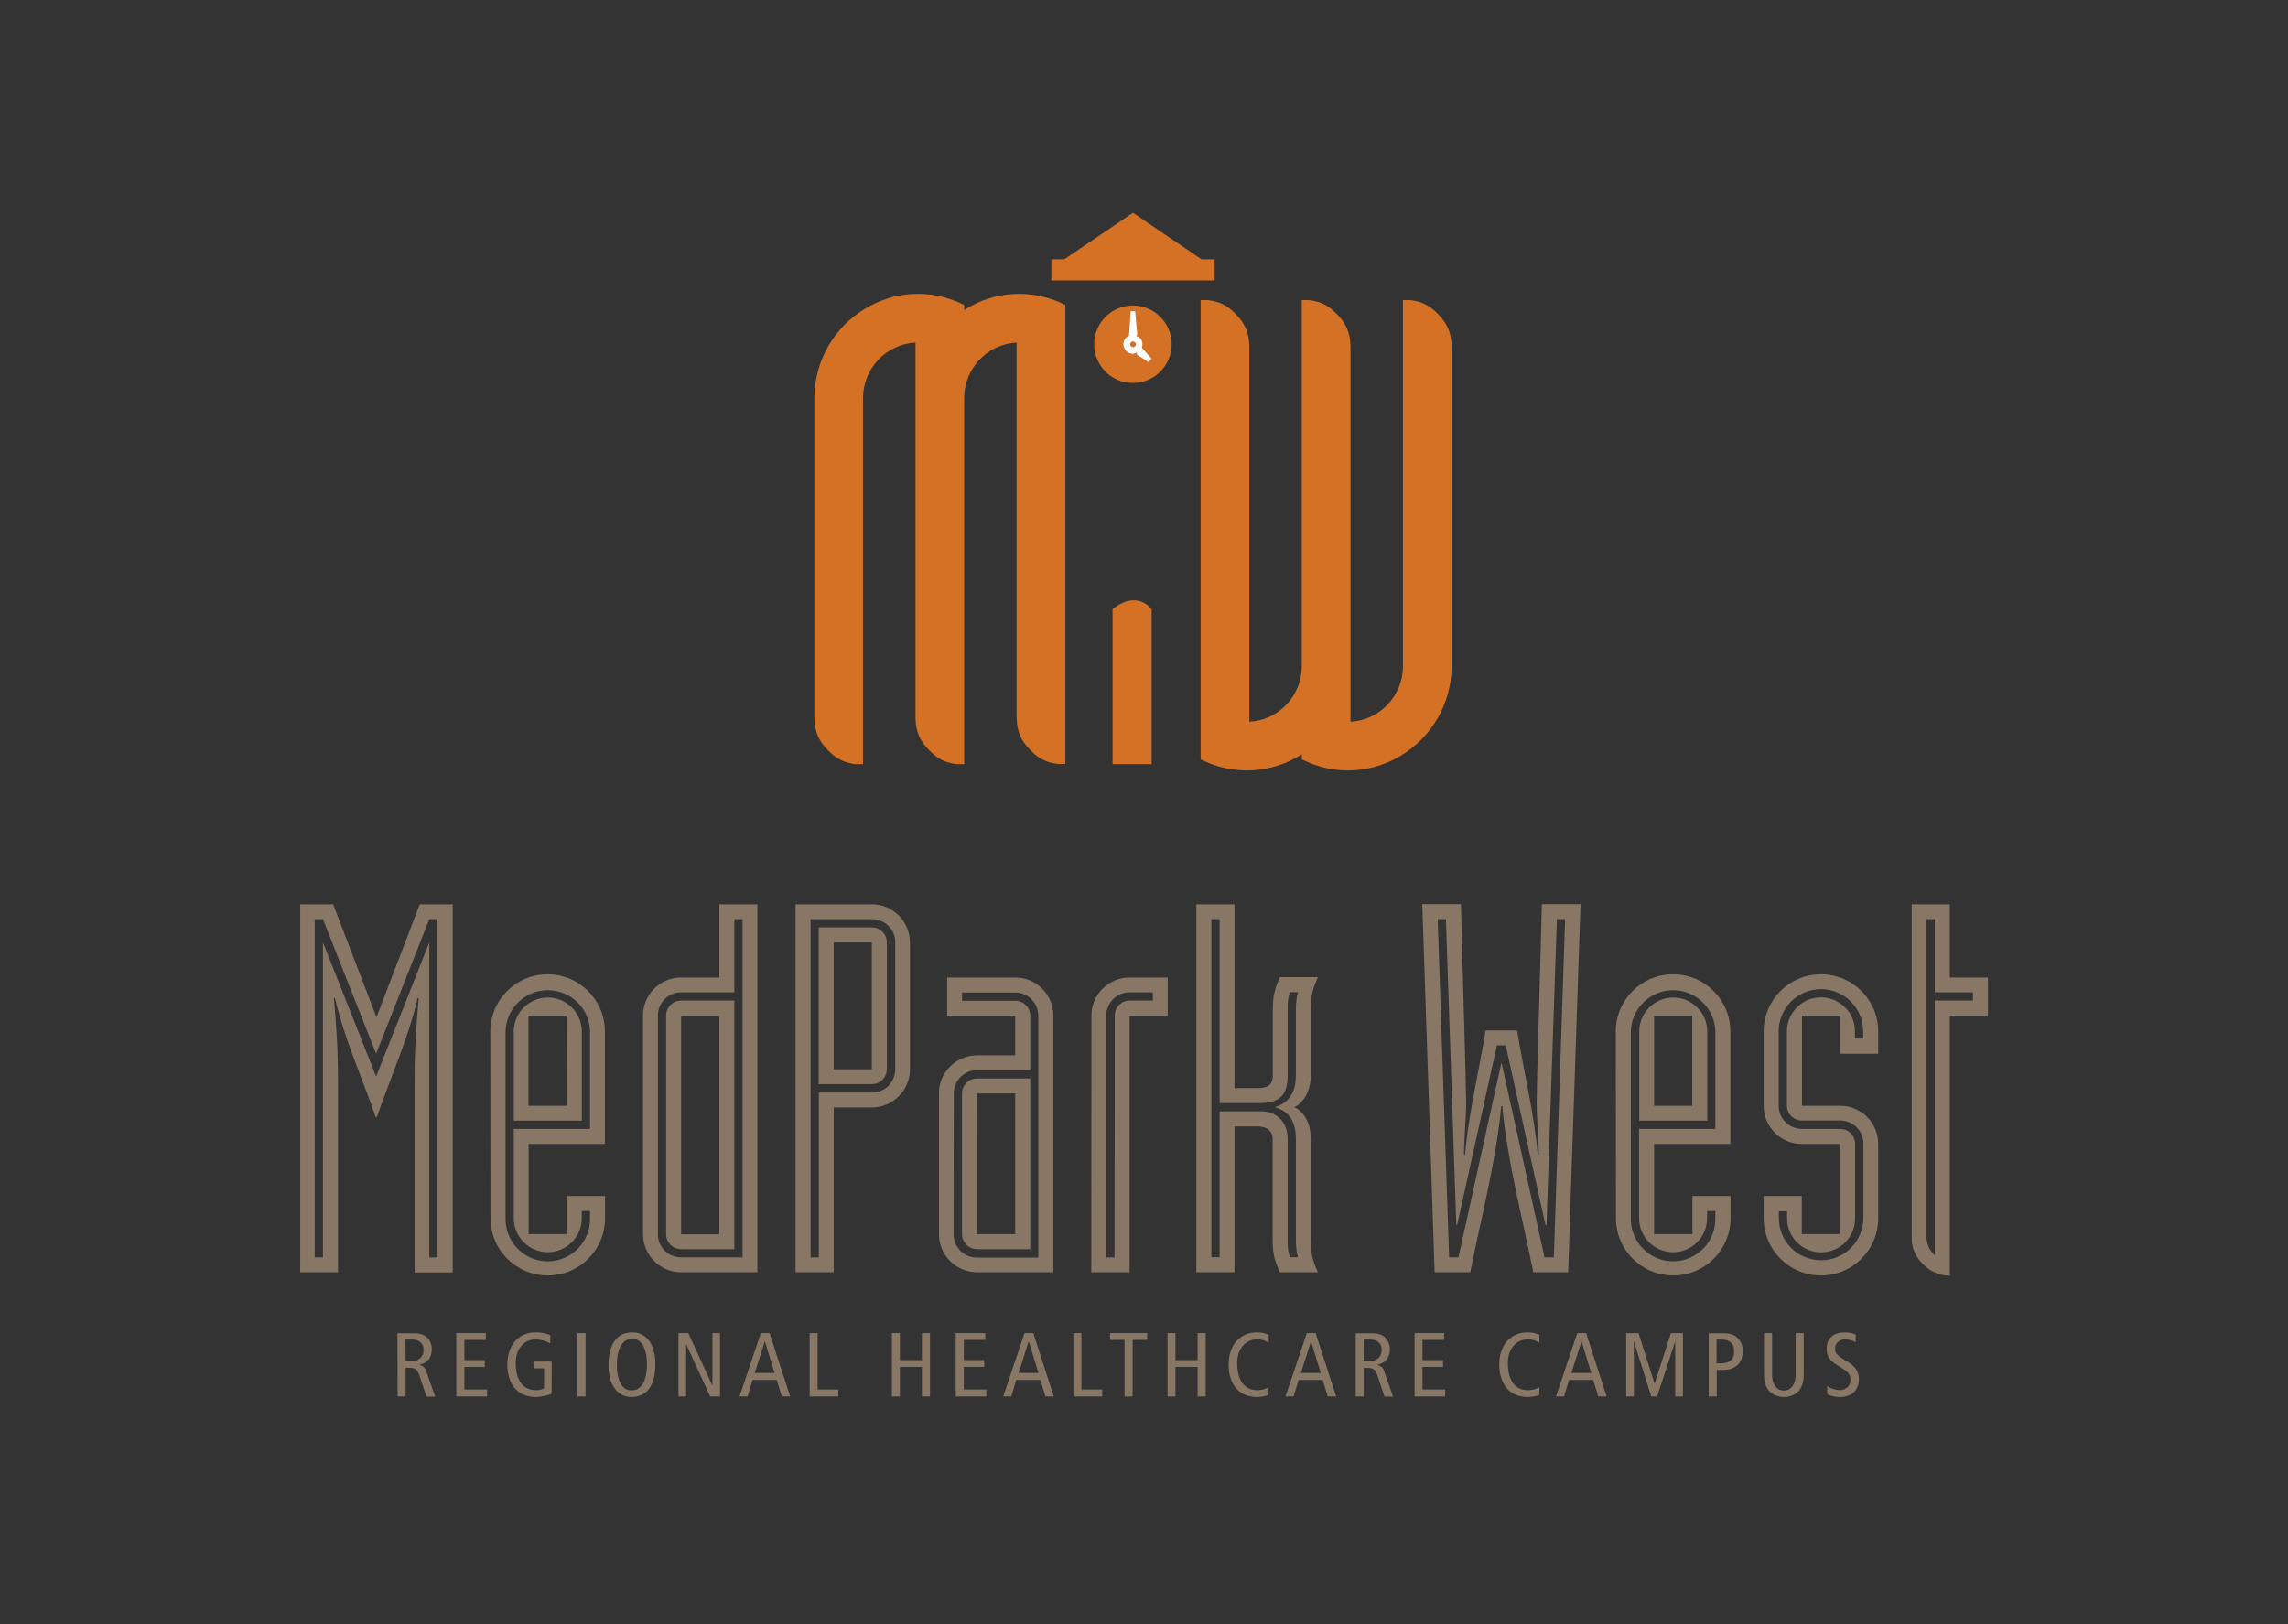 <?xml version="1.0" encoding="UTF-8"?>
<!-- Generator: Adobe Illustrator 28.2.0, SVG Export Plug-In . SVG Version: 6.00 Build 0)  -->
<svg xmlns="http://www.w3.org/2000/svg" xmlns:xlink="http://www.w3.org/1999/xlink" version="1.1" id="a28f958b-f05e-4dc9-919b-484903e44ea4" x="0px" y="0px" viewBox="0 0 1278.1 907.6" style="enable-background:new 0 0 1278.1 907.6;" xml:space="preserve">
<rect x="0" y="0" width="1278.1" height="907.6" fill="#333333" stroke="none"/>
<style type="text/css">
	.st0{fill-rule:evenodd;clip-rule:evenodd;fill:#887765;}
	.st1{fill:#887765;}
	.st2{fill:#D47124;}
	.st3{fill:#FFFFFF;}
</style>
<path class="st0" d="M222.1,780.3h4.5v-16h2c3.4,0,4.6,1.1,5.6,4.1l4.1,12h4.8l-5-14.2c-0.4-1.8-2-3.2-3.9-3.5v-0.1  c5.2-1.1,7-4.7,7-8.5c0.1-2.5-0.9-5-2.6-6.7c-1.6-1.5-3.7-2.4-7.4-2.4H222L222.1,780.3z M226.5,748.5h3.6c3.9,0,6.5,1.9,6.5,5.8  c0,3.1-1.8,6.2-6.6,6.2h-3.4L226.5,748.5z"></path>
<polygon class="st0" points="254.9,780.3 272.1,780.3 272.1,776.4 259.4,776.4 259.4,763.8 270.8,763.8 270.8,760 259.4,760   259.4,748.7 271.4,748.7 271.4,744.9 254.9,744.9 "></polygon>
<path class="st0" d="M308.2,760.8H298v3.8h5.9v11.2c-1.4,0.6-2.9,1-4.4,1c-7.7,0-11.4-6-11.4-15.2c0-8.6,5.3-13.2,11-13.2  c2.9,0.1,5.7,0.8,8.3,2.2v-4.5c-2.6-1.1-5.5-1.7-8.3-1.6c-9.2,0-15.7,7-15.7,18c0,9.6,4.7,18.1,15.9,18.1c3-0.1,6-0.7,8.8-1.8  L308.2,760.8z"></path>
<rect x="322.6" y="744.9" class="st1" width="4.5" height="35.4"></rect>
<path class="st0" d="M339.9,762.9c0,10.9,5,17.7,12.9,17.7c8.4,0,13.3-6.2,13.3-18.4c0-11-5-17.7-12.9-17.7  C344.9,744.5,339.9,750.7,339.9,762.9z M344.6,762.9c0-10.9,4-14.8,8.6-14.8c6,0,8.2,6.9,8.2,14c0,10.9-4,14.8-8.6,14.8  C346.8,777,344.6,770.1,344.6,762.9z"></path>
<polygon class="st0" points="379,780.3 383.3,780.3 383.3,751.3 383.4,751.3 396.7,780.3 402.2,780.3 402.2,744.9 398,744.9   398,774.1 397.9,774.1 384.5,744.9 379,744.9 "></polygon>
<path class="st0" d="M425,744.9l-11.9,35.4h4.5l2.8-9.2h13.5l2.8,9.2h4.7l-11.5-35.4H425z M421.6,767.2l5.6-17.6h0.1l5.4,17.6H421.6  z"></path>
<polygon class="st0" points="452.3,780.3 468.3,780.3 468.3,776.4 456.7,776.4 456.7,744.9 452.3,744.9 "></polygon>
<polygon class="st0" points="498.2,780.3 502.7,780.3 502.7,763.8 515,763.8 515,780.3 519.5,780.3 519.5,744.9 515,744.9 515,760   502.7,760 502.7,744.9 498.2,744.9 "></polygon>
<polygon class="st0" points="533.9,780.3 551,780.3 551,776.4 538.4,776.4 538.4,763.8 549.8,763.8 549.8,760 538.4,760   538.4,748.7 550.4,748.7 550.4,744.9 533.9,744.9 "></polygon>
<path class="st0" d="M572.3,744.9l-11.9,35.4h4.5l2.8-9.2h13.5l2.8,9.2h4.7l-11.5-35.4H572.3z M569,767.2l5.6-17.6h0.1l5.4,17.6H569  z"></path>
<polygon class="st0" points="599.6,780.3 615.7,780.3 615.7,776.4 604.1,776.4 604.1,744.9 599.6,744.9 "></polygon>
<polygon class="st0" points="628.2,780.3 632.7,780.3 632.7,748.7 640.8,748.7 640.8,744.9 620.1,744.9 620.1,748.7 628.2,748.7 "></polygon>
<polygon class="st0" points="652.2,780.3 656.6,780.3 656.6,763.8 669,763.8 669,780.3 673.5,780.3 673.5,744.9 669,744.9 669,760   656.6,760 656.6,744.9 652.2,744.9 "></polygon>
<path class="st0" d="M708.7,775.1c-1.9,1.1-4.1,1.7-6.3,1.7c-7.7,0-11.3-6-11.3-15.2c0-8.6,5.3-13.2,11-13.2  c2.3-0.1,4.6,0.6,6.6,1.8v-4.4c-2.1-0.9-4.4-1.3-6.7-1.3c-9.2,0-15.7,7-15.7,18c0,9.6,4.7,18.1,15.9,18.1c2.2,0,4.4-0.4,6.4-1.1  L708.7,775.1L708.7,775.1z"></path>
<path class="st0" d="M730,744.9l-11.9,35.4h4.5l2.8-9.2h13.5l2.8,9.2h4.7l-11.5-35.4H730z M726.7,767.2l5.6-17.6h0.1l5.4,17.6H726.7  z"></path>
<path class="st0" d="M757.3,780.3h4.5v-16h2c3.3,0,4.6,1.1,5.6,4.1l4,12h4.8l-5-14.2c-0.4-1.8-2-3.2-3.8-3.5v-0.1  c5.2-1.1,7-4.7,7-8.5c0.1-2.5-0.9-5-2.6-6.7c-1.6-1.5-3.7-2.4-7.5-2.4h-9V780.3z M761.8,748.5h3.5c3.9,0,6.5,1.9,6.5,5.8  c0,3.1-1.8,6.2-6.6,6.2h-3.5L761.8,748.5z"></path>
<polygon class="st0" points="790.2,780.3 807.3,780.3 807.3,776.4 794.6,776.4 794.6,763.8 806.1,763.8 806.1,760 794.6,760   794.6,748.7 806.7,748.7 806.7,744.9 790.2,744.9 "></polygon>
<path class="st0" d="M859.9,775.1c-1.9,1.1-4.1,1.7-6.3,1.7c-7.7,0-11.3-6-11.3-15.2c0-8.6,5.3-13.2,11-13.2  c2.3-0.1,4.6,0.6,6.6,1.8v-4.4c-2.1-0.9-4.4-1.3-6.7-1.3c-9.2,0-15.7,7-15.7,18c0,9.6,4.7,18.1,15.9,18.1c2.2,0,4.4-0.4,6.4-1.1  L859.9,775.1L859.9,775.1z"></path>
<path class="st0" d="M881.1,744.9l-11.9,35.4h4.5l2.8-9.2H890l2.8,9.2h4.7L886,744.9H881.1z M877.8,767.2l5.6-17.6h0.1l5.4,17.6  H877.8z"></path>
<polygon class="st0" points="908.4,780.3 912.7,780.3 912.7,749.8 912.8,749.8 922.4,780.3 925.7,780.3 935.7,749.8 935.8,749.8   935.8,780.3 940.1,780.3 940.1,744.9 933.4,744.9 924.3,773 924.2,773 915.3,744.9 908.4,744.9 "></polygon>
<path class="st0" d="M954.5,780.3h4.5v-14.8h3c7.5,0,11.5-3.7,11.5-10.5c0.1-2.7-0.9-5.4-2.8-7.3c-1.9-1.8-4.1-2.7-7.7-2.7h-8.5  V780.3z M958.9,748.5h2.5c4.6,0,7.3,1.9,7.3,6.8c0,4-2,6.5-7.4,6.5h-2.4L958.9,748.5L958.9,748.5z"></path>
<path class="st0" d="M1007.6,744.9h-4.5v23c0,5.5-2.4,9.1-6.6,9.1s-6.6-3.5-6.6-9.1v-23h-4.5v22.3c0,3.5,0.2,5.4,1.4,7.9  c1.5,2.9,4.6,5.5,9.7,5.5s8.2-2.5,9.7-5.5c1.2-2.5,1.4-4.4,1.4-7.9L1007.6,744.9L1007.6,744.9z"></path>
<path class="st0" d="M1036.6,745.7c-2-0.8-4.2-1.2-6.4-1.2c-5.4,0-9.8,3-9.8,8.9c0,4.6,1.4,6.8,7.8,10.6c4.8,2.9,5.5,4.5,5.5,7.2  c0,2.9-2.3,5.6-6.3,5.6c-2.4-0.2-4.7-1-6.7-2.3v4.6c2.3,1,4.9,1.6,7.4,1.5c6.8,0,10.3-4.4,10.3-10c0-4.1-1.8-7.2-7.3-10.3  c-5.1-2.9-6-4.4-6-6.6c-0.1-2.9,2.2-5.2,5.1-5.3c0.1,0,0.3,0,0.4,0c2.1,0,4.2,0.6,6,1.6V745.7z"></path>
<path class="st0" d="M167.5,710.9h21.3V603.5c0-18.7-1.1-32.3-2.3-45.8h0.6c5.2,22.5,15,44.1,22.8,66.5h0.6  c7.8-22.5,17.6-44.1,22.8-66.5h0.6c-1.2,13.5-2.3,27.1-2.3,45.8V711h21.3V505.3h-18.4l-24.2,63.1l-24.2-63.1h-18.4v205.6H167.5z   M244.4,702.6h-4.6v-176l-29.7,74.9l-29.7-74.9v176h-4.6v-189h4.6l29.7,75.2l29.7-75.2h4.6V702.6z"></path>
<path class="st0" d="M325,576.4c0-10.5-8.5-19-19-19s-19,8.5-19,19v49.8h38V576.4z M274,680.7c0,17.7,14.3,32,32,32  c17.7,0,32-14.3,32-32v-12.4h-21.4v21.3h-21.3v-50.4h42.6v-62.8c0-17.7-14.3-32-32-32s-32,14.3-32,32L274,680.7z M316.6,617.9h-21.4  v-50.4h21.3L316.6,617.9z M287,680.7c0,10.5,8.5,19,19,19s19-8.5,19-19v-4h4.6v4c0.3,13-10.1,23.8-23.1,24.1s-23.8-10.1-24.1-23.1  c0-0.3,0-0.6,0-1V576.4c0.3-13,11.1-23.4,24.1-23.1c12.7,0.3,22.9,10.5,23.1,23.1v54.4H287V680.7z"></path>
<path class="st0" d="M423.1,505.3h-21.3v40.9h-21.3c-11.7,0-21.3,9.5-21.3,21.2v0.1v122.1c0,11.7,9.5,21.3,21.2,21.3h0.1h42.6  L423.1,505.3z M414.8,702.6h-34.3c-7.1,0-13-5.7-13-12.8c0-0.1,0-0.1,0-0.2V567.5c0-7.1,5.7-13,12.8-13c0.1,0,0.1,0,0.2,0h29.7  v-40.9h4.6L414.8,702.6L414.8,702.6z M380.5,567.5h21.3v122.2h-21.3V567.5z M410.2,559.1h-29.7c-4.6,0-8.4,3.7-8.4,8.3v122.2  c0,4.6,3.7,8.4,8.4,8.4h29.7V559.1z"></path>
<path class="st0" d="M457.4,702.6h-4.6v-189h34.3c7.1,0,13,5.7,13,12.8c0,0.1,0,0.1,0,0.2v70.9c0,7.1-5.7,13-12.8,13  c-0.1,0-0.1,0-0.2,0h-29.7L457.4,702.6L457.4,702.6z M444.4,710.9h21.3v-92.1H487c11.7,0,21.3-9.5,21.3-21.2v-0.1v-70.9  c0-11.7-9.5-21.3-21.2-21.3H487h-42.6L444.4,710.9z M457.4,605.8H487c4.6,0,8.3-3.7,8.4-8.3v-70.9c0-4.6-3.7-8.4-8.4-8.4h-29.7v87.6  H457.4z M465.7,526.6H487v70.9h-21.3V526.6z"></path>
<path class="st0" d="M588.4,567.5c0-11.7-9.5-21.3-21.2-21.3h-0.1h-38v21.3h38v22.2h-21.3c-11.7,0-21.3,9.5-21.3,21.2v0.1v78.6  c0,11.7,9.5,21.3,21.2,21.3h0.1h42.6L588.4,567.5L588.4,567.5z M532.8,611c0-7.1,5.7-13,12.8-13c0.1,0,0.1,0,0.2,0h29.7v-30.5  c0-4.6-3.7-8.3-8.4-8.3h-29.7v-4.6H567c7.1-0.1,12.9,5.7,13,12.8c0,0.1,0,0.1,0,0.2v135.1h-34.3c-7.1,0.1-12.9-5.7-13-12.8  c0-0.1,0-0.1,0-0.2L532.8,611z M545.8,611h21.3v78.6h-21.4L545.8,611z M575.5,602.6h-29.7c-4.6,0-8.4,3.7-8.4,8.4v78.6  c0,4.6,3.7,8.4,8.4,8.4h29.7V602.6z"></path>
<path class="st0" d="M622.6,702.6H618V567.5c0-7.1,5.7-13,12.8-13c0.1,0,0.1,0,0.2,0h13v4.6h-13c-4.6,0-8.3,3.7-8.3,8.3L622.6,702.6  z M609.6,710.9H631V567.5h21.3v-21.3H631c-11.7,0-21.3,9.5-21.3,21.2v0.1L609.6,710.9z"></path>
<path class="st0" d="M668.3,710.9h21.3v-81.5h13.2c6.3,0.3,8.1,3.8,8.1,6.9v57.3c0,8.6,2.3,13.2,4,17.3h21.3c-1.7-4-4-8.4-4-17.3  v-57.3c0-9.8-4.6-15.6-9.2-17.6c4.6-2.3,9.2-8.1,9.2-17.9v-37.5c0-8.9,2.3-13.2,4-17.3H715c-1.7,4-4,8.7-4,17.3v37.5  c0,6.1-3.8,7.2-8.1,7.2h-13.3V505.3h-21.3L668.3,710.9L668.3,710.9z M676.7,513.6h4.6v102.8h21.6c11.2,0,16.4-3.5,16.4-15.6v-37.5  c-0.1-3,0.3-6,1.2-8.9h4.6c-0.8,2.9-1.2,5.9-1.2,8.9v37.5c0,13-7.2,16.4-11.8,17.9c4.6,1.2,11.8,4.6,11.8,17.6v57.3  c0,3,0.4,6,1.2,8.9h-4.6c-0.9-2.9-1.3-5.9-1.2-8.9v-57.3c0-10.7-7.8-15.3-14.1-15.3h-23.9v81.5h-4.6V513.6z"></path>
<path class="st0" d="M803.1,513.6h4.6l5.8,170.8h0.5l22.2-100.3h4.9l22.2,100.3h0.6l5.8-170.8h4.6l-6.3,189h-5.2l-23.9-108.3h-0.3  l-23.9,108.3h-5.2L803.1,513.6z M801.4,710.9h19.9c6.1-30.8,14.4-61.4,17.3-92.8h0.6c2.9,31.4,11.2,61.9,17.3,92.8H876l6.9-205.7  h-21.6c-0.9,36.9-2.9,100.8-2.9,110.9c0,9.8,1.2,19.3,1.2,29.1H859c-2-23.3-7.8-46.1-11.5-69.4h-17.6c-3.8,23.3-9.5,46.1-11.5,69.4  h-0.6c0-9.8,1.2-19.3,1.2-29.1c0-10.1-2-74-2.9-110.9h-21.6L801.4,710.9z"></path>
<path class="st0" d="M953.7,576.4c0-10.5-8.5-19-19-19s-19,8.5-19,19v49.8h38V576.4z M902.7,680.7c0,17.7,14.3,32,32,32  s32-14.3,32-32v-12.4h-21.3v21.3H924v-50.4h42.6v-62.8c0-17.7-14.3-32-32-32s-32,14.3-32,32L902.7,680.7z M945.3,617.9H924v-50.4  h21.3V617.9z M915.6,680.7c0,10.5,8.5,19,19,19s19-8.5,19-19v-4h4.6v4c0.3,13-10.1,23.8-23.1,24.1s-23.8-10.1-24.1-23.1  c0-0.3,0-0.6,0-1V576.4c0.3-13,11.1-23.4,24.1-23.1c12.7,0.3,22.9,10.5,23.1,23.1v54.4h-42.6V680.7z"></path>
<path class="st0" d="M1027.9,588.8h21.3v-12.4c0-17.7-14.3-32-32-32c-17.7,0-32,14.3-32,32v41.5c0,11.7,9.5,21.3,21.2,21.3h0.1h21.3  v50.4h-21.3v-21.3h-21.3v12.4c0,17.7,14.3,32,32,32c17.7,0,32-14.3,32-32v-41.5c0-11.8-9.5-21.3-21.2-21.3h-0.1h-21.3v-50.4h21.3  V588.8z M1036.3,639.2c0-4.6-3.7-8.4-8.4-8.4h-21.3c-7.1,0-13-5.7-13-12.8c0-0.1,0-0.1,0-0.2v-41.5c0-13,10.6-23.6,23.6-23.6  c13,0,23.6,10.6,23.6,23.6l0,0v4h-4.6v-4c0-10.5-8.5-19-19-19c-10.5,0-19,8.5-19,19v41.5c0,4.6,3.7,8.3,8.4,8.3h21.3  c7.1,0,13,5.7,13,12.8c0,0.1,0,0.1,0,0.2v41.5c0,13-10.6,23.6-23.6,23.6s-23.6-10.4-23.6-23.4l0,0v-4h4.6v4c0,10.5,8.5,19,19,19  s19-8.5,19-19V639.2z"></path>
<path class="st0" d="M1076.2,513.6h4.6v40.9h21.3v4.6h-21.3v142.3c-2.9-2.5-4.6-6.2-4.6-10.1V513.6z M1089.2,567.5h21.3v-21.3h-21.3  v-40.9h-21.3v187c0,11,10.7,20.5,20.4,20.5h0.9V567.5z"></path>
<path class="st2" d="M621.5,340.4c7.8-6.5,16.1-6.8,21.8,0V427h-21.8V340.4z"></path>
<polygon class="st2" points="587.3,144.9 594.5,144.9 632.9,118.9 671.2,144.9 678.5,144.9 678.5,156.7 587.3,156.7 587.3,149.8 "></polygon>
<path class="st2" d="M538.6,427h-4.2c-6.6-0.9-10.6-2.9-15.3-7.7c-5.3-5.4-7.4-10.2-7.7-17.8V191.4c-16.3,0.9-29.1,14.3-29.3,30.7  V427h-4.2c-6.6-0.9-10.6-2.9-15.3-7.7c-5.3-5.4-7.4-10.2-7.7-17.8V221.8c0.8-42.8,45.4-70.7,83.7-51.4v2.8c17-10.9,38.5-12,56.5-2.8  v256.5h-4.2c-6.6-0.9-10.6-2.9-15.3-7.7c-5.3-5.4-7.4-10.2-7.7-17.8v-210c-16.3,0.9-29.1,14.3-29.3,30.7V427L538.6,427z"></path>
<path class="st2" d="M727.2,167.7h4.2c6.6,0.9,10.6,2.9,15.3,7.7c5.3,5.4,7.4,10.2,7.7,17.8v210.1c16.3-0.9,29.1-14.3,29.3-30.7  V167.7h4.2c6.6,0.9,10.6,2.9,15.3,7.7c5.3,5.4,7.4,10.2,7.7,17.8v179.7c-0.8,42.8-45.4,70.7-83.7,51.4v-2.8  c-17,10.9-38.5,12-56.5,2.8V167.7h4.2c6.6,0.9,10.6,2.9,15.3,7.7c5.3,5.4,7.4,10.2,7.7,17.8v210.1c16.3-0.9,29.1-14.3,29.3-30.7  V167.7z"></path>
<path class="st2" d="M611.2,192.4c0-12,9.7-21.7,21.6-21.7c12,0,21.7,9.7,21.7,21.6c0,12-9.7,21.7-21.7,21.7l0,0  C621,214.1,611.3,204.4,611.2,192.4z"></path>
<path class="st3" d="M641.6,202.3l1.7-1.9l-5.5-6.1c0.2-0.6,0.4-1.2,0.4-1.9c0-1.6-0.7-3.1-2-4.1l-1.5-0.5l0.6-1l-1.2-12.9h-2.5  l-0.9,13.7l-0.7,0.3c-2.5,1.5-3.2,4.8-1.6,7.3c1,1.5,2.6,2.5,4.5,2.5l2.3-0.7l-0.2,1.1L641.6,202.3z"></path>
<path class="st2" d="M631.3,192.4c0-0.9,0.7-1.6,1.6-1.6c0.9,0,1.6,0.7,1.6,1.6s-0.7,1.6-1.6,1.6l0,0  C632,194,631.3,193.3,631.3,192.4z"></path>
</svg>
